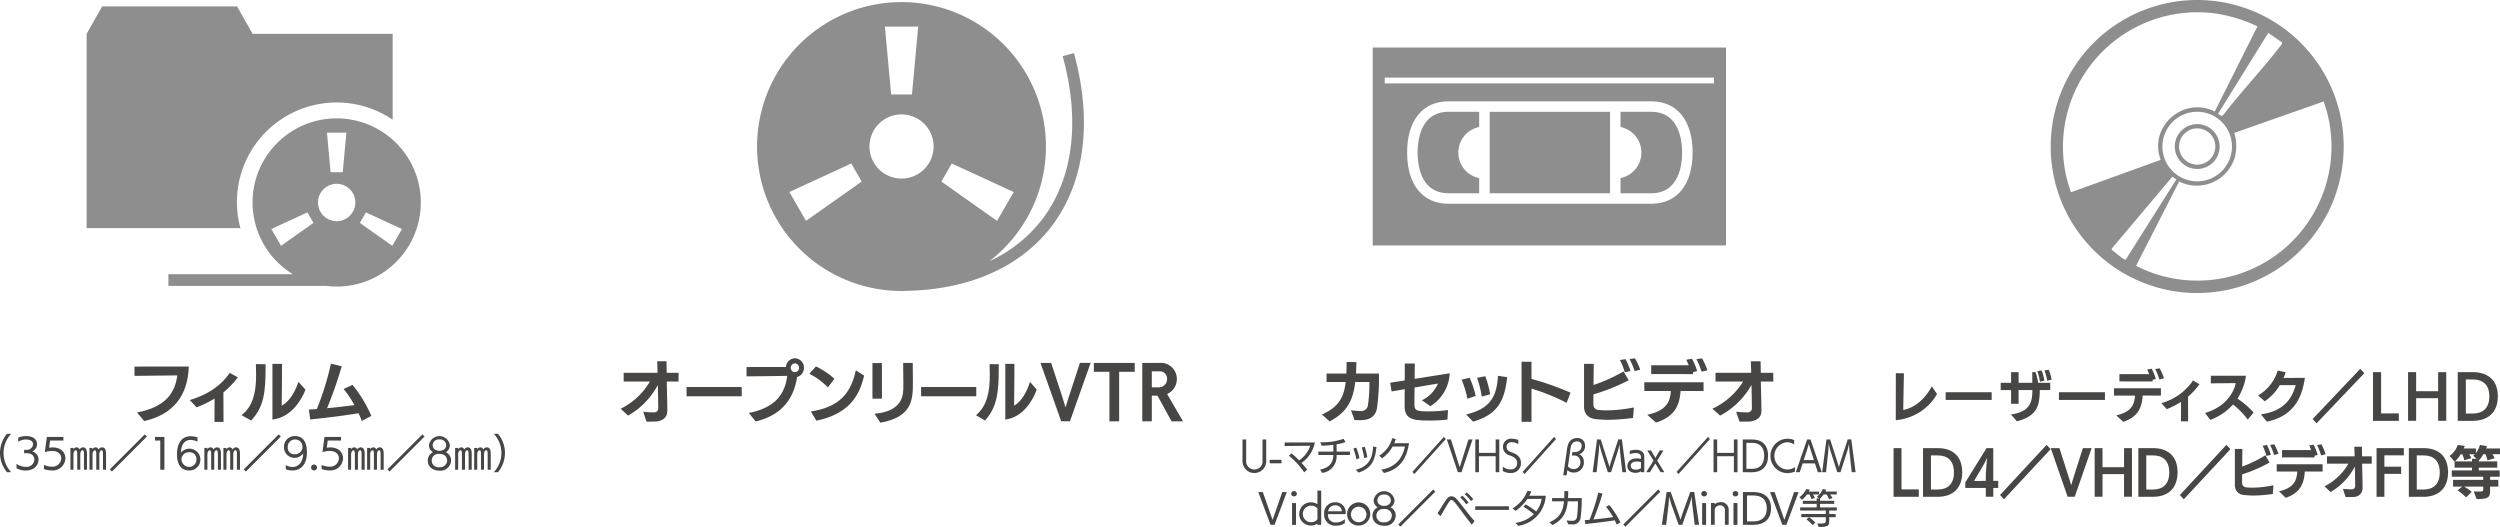 <svg xmlns="http://www.w3.org/2000/svg" width="619.422" height="130.573" viewBox="0 0 619.422 130.573">
  <g id="works-media03-02" transform="translate(-463.621 -1572.176)">
    <path id="パス_4828" data-name="パス 4828" d="M124.491,321.471c7.276-1.39,9.412-5,9.985-9.187-3,.052-10.611.122-10.611.122V310.1s12.227-.017,13.459-.017c-.243,7.085-3.734,11.879-11.062,13.511Z" transform="translate(373.082 1352.902)" fill="#474645"/>
    <path id="パス_4829" data-name="パス 4829" d="M139.45,323.326l.017-5.783a28.477,28.477,0,0,1-4.463,2.17l-1.684-1.806c4.463-1.355,7.744-3.561,9.9-6.739l2.014,1.112a22.352,22.352,0,0,1-3.578,3.733c0,1.371.017,3.786.035,7.312Z" transform="translate(377.318 1353.391)" fill="#474645"/>
    <path id="パス_4830" data-name="パス 4830" d="M142.19,322.346c3.126-2.466,3.594-6.355,3.594-10.073,0-.867-.017-1.753-.052-2.586l2.4.035v.834c0,6.025-.4,9.74-3.576,13.11Zm7.641-12.712h2.379s-.035,7.8-.087,10.349c1.91-.989,3.335-3.437,4.15-5.9l1.755,1.945c-1.129,2.867-3.682,6.843-8.2,7.4Z" transform="translate(381.291 1352.703)" fill="#474645"/>
    <path id="パス_4831" data-name="パス 4831" d="M166.825,323.787c-.224-.626-.52-1.268-.815-1.91-4.325.711-8.979,1.232-11.966,1.545l-.346-2.448c.624-.035,1.283-.087,1.979-.139a68.561,68.561,0,0,0,3.49-11.236l2.674.643a97.67,97.67,0,0,1-3.629,10.385c2.5-.226,5-.539,6.772-.764a24.853,24.853,0,0,0-2.674-3.995l2.205-1.024a33.012,33.012,0,0,1,4.671,7.693Z" transform="translate(386.446 1352.687)" fill="#474645"/>
    <path id="パス_4832" data-name="パス 4832" d="M102.582,331.107a7.391,7.391,0,0,1,0-9.512h1.035a6.937,6.937,0,0,0,0,9.512Z" transform="translate(362.772 1358.061)" fill="#474645"/>
    <path id="パス_4833" data-name="パス 4833" d="M103.674,328.865a4.012,4.012,0,0,0,2.253.741A1.911,1.911,0,0,0,108.1,327.8c0-.812-.6-1.571-1.9-1.571h-.051c-.091,0-.4.01-.588.029v-.872c.233.02.478.02.568.02a1.523,1.523,0,0,0,1.643-1.39c0-.922-.985-1.186-1.745-1.186a3.819,3.819,0,0,0-1.936.557v-1a5.042,5.042,0,0,1,1.987-.4c1.593,0,2.679.73,2.679,2.008a1.9,1.9,0,0,1-1.2,1.794,2.043,2.043,0,0,1,1.562,2.059c0,.985-.7,2.677-3.226,2.677a4.255,4.255,0,0,1-2.221-.589Z" transform="translate(364.038 1358.234)" fill="#474645"/>
    <path id="パス_4834" data-name="パス 4834" d="M108.371,329.051a4.724,4.724,0,0,0,1.9.446,2.181,2.181,0,0,0,2.393-2.059c0-.983-.782-1.836-2.3-1.836a5.8,5.8,0,0,0-1.785.314l.5-3.782h4.106v.892h-3.294l-.245,1.775a5.8,5.8,0,0,1,.9-.071c2.149,0,3.144,1.348,3.144,2.728a3.142,3.142,0,0,1-3.437,2.971,6.032,6.032,0,0,1-1.877-.324Z" transform="translate(366.142 1358.303)" fill="#474645"/>
    <path id="パス_4835" data-name="パス 4835" d="M116.247,329.457v-3.763c0-.659-.051-1.064-.375-1.064-.375,0-.5.608-.527.892v3.936h-.76v-3.763c0-.688-.061-1.054-.355-1.054-.326,0-.529.437-.579.914v3.9h-.75v-5.4h.72v.365a.95.95,0,0,1,.76-.507.794.794,0,0,1,.78.527,1.071,1.071,0,0,1,.833-.527c.893,0,1.015.821,1.015,1.755v3.782Zm4.716,0v-3.763c0-.659-.041-1.064-.376-1.064s-.476.487-.526.892v3.936h-.76v-3.763c0-.688-.061-1.054-.346-1.054-.091,0-.487.03-.578.914v3.9h-.762v-5.4h.721v.365a.978.978,0,0,1,.76-.507.788.788,0,0,1,.78.527,1.067,1.067,0,0,1,.833-.527c.892,0,1.014.821,1.014,1.755v3.782Z" transform="translate(368.171 1359.103)" fill="#474645"/>
    <rect id="長方形_2436" data-name="長方形 2436" width="12.255" height="0.746" transform="matrix(0.707, -0.708, 0.708, 0.707, 490.822, 1688.479)" fill="#474645"/>
    <path id="パス_4836" data-name="パス 4836" d="M128.678,330.257v-7.231H127.37v-.892H129.7v8.123Z" transform="translate(374.653 1358.302)" fill="#474645"/>
    <path id="パス_4837" data-name="パス 4837" d="M136.215,323.346a4.4,4.4,0,0,0-1.713-.416c-1.593,0-2.353,1.349-2.414,3.184a2.726,2.726,0,0,1,4.848,1.664,2.708,2.708,0,0,1-2.819,2.718c-1.937,0-2.981-1.491-2.981-3.936,0-3.782,1.988-4.554,3.388-4.554a5.641,5.641,0,0,1,1.7.3Zm-.272,4.412a1.64,1.64,0,0,0-1.755-1.775,1.818,1.818,0,0,0-1.947,1.642,1.937,1.937,0,0,0,1.877,1.988,1.775,1.775,0,0,0,1.826-1.824Z" transform="translate(376.339 1358.246)" fill="#474645"/>
    <path id="パス_4838" data-name="パス 4838" d="M139.166,329.457v-3.763c0-.659-.051-1.064-.375-1.064-.375,0-.5.608-.527.892v3.936h-.76v-3.763c0-.688-.061-1.054-.355-1.054-.326,0-.529.437-.579.914v3.9h-.75v-5.4h.72v.365a.95.95,0,0,1,.76-.507.8.8,0,0,1,.782.527,1.066,1.066,0,0,1,.831-.527c.893,0,1.015.821,1.015,1.755v3.782Zm4.716,0v-3.763c0-.659-.041-1.064-.376-1.064s-.476.487-.526.892v3.936h-.76v-3.763c0-.688-.061-1.054-.346-1.054-.091,0-.487.03-.578.914v3.9h-.762v-5.4h.721v.365a.978.978,0,0,1,.76-.507.788.788,0,0,1,.78.527,1.067,1.067,0,0,1,.833-.527c.892,0,1.014.821,1.014,1.755v3.782Z" transform="translate(378.438 1359.103)" fill="#474645"/>
    <rect id="長方形_2437" data-name="長方形 2437" width="12.255" height="0.746" transform="matrix(0.707, -0.708, 0.708, 0.707, 524.006, 1688.479)" fill="#474645"/>
    <path id="パス_4839" data-name="パス 4839" d="M149.887,329.188a3.707,3.707,0,0,0,1.685.455c1.591,0,2.615-1.389,2.615-3.336v-.019a2.618,2.618,0,0,1-4.746-1.583,2.631,2.631,0,0,1,2.74-2.718c1.661,0,2.949,1.044,2.949,4.067,0,3-1.561,4.461-3.579,4.461a5.083,5.083,0,0,1-1.664-.3Zm2.324-6.359a1.8,1.8,0,0,0-1.837,1.855v.032a1.609,1.609,0,0,0,1.753,1.774,1.807,1.807,0,0,0,1.9-1.816,1.772,1.772,0,0,0-1.814-1.845" transform="translate(384.539 1358.237)" fill="#474645"/>
    <path id="パス_4840" data-name="パス 4840" d="M154.825,328.325a.736.736,0,1,1,.731-.73.728.728,0,0,1-.731.73" transform="translate(386.615 1360.417)" fill="#474645"/>
    <path id="パス_4841" data-name="パス 4841" d="M155.881,329.051a4.724,4.724,0,0,0,1.9.446,2.181,2.181,0,0,0,2.393-2.059c0-.983-.782-1.836-2.3-1.836a5.8,5.8,0,0,0-1.785.314l.5-3.782h4.106v.892h-3.294l-.245,1.775a5.8,5.8,0,0,1,.9-.071c2.149,0,3.144,1.348,3.144,2.728a3.142,3.142,0,0,1-3.437,2.971,6.033,6.033,0,0,1-1.877-.324Z" transform="translate(387.424 1358.303)" fill="#474645"/>
    <path id="パス_4842" data-name="パス 4842" d="M163.756,329.457v-3.763c0-.659-.051-1.064-.375-1.064-.374,0-.5.608-.527.892v3.936h-.759v-3.763c0-.688-.062-1.054-.355-1.054-.326,0-.528.437-.581.914v3.9h-.749v-5.4h.72v.365a.948.948,0,0,1,.759-.507.794.794,0,0,1,.78.527,1.073,1.073,0,0,1,.833-.527c.893,0,1.015.821,1.015,1.755v3.782Zm4.717,0v-3.763c0-.659-.041-1.064-.376-1.064s-.478.487-.527.892v3.936h-.759v-3.763c0-.688-.062-1.054-.346-1.054-.091,0-.488.03-.578.914v3.9h-.762v-5.4h.721v.365a.978.978,0,0,1,.759-.507.791.791,0,0,1,.782.527,1.064,1.064,0,0,1,.831-.527c.892,0,1.014.821,1.014,1.755v3.782Z" transform="translate(389.453 1359.103)" fill="#474645"/>
    <rect id="長方形_2438" data-name="長方形 2438" width="12.255" height="0.746" transform="matrix(0.707, -0.708, 0.708, 0.707, 559.613, 1688.479)" fill="#474645"/>
    <path id="パス_4843" data-name="パス 4843" d="M179.806,328.058a2.578,2.578,0,0,1-2.88,2.485c-1.765,0-2.88-1.064-2.88-2.485a2.275,2.275,0,0,1,1.3-2.079,1.974,1.974,0,0,1-1-1.775,2.618,2.618,0,0,1,5.172,0,1.985,1.985,0,0,1-1,1.775,2.214,2.214,0,0,1,1.3,2.079m-2.88-1.654a1.662,1.662,0,1,0,0,3.285,1.722,1.722,0,0,0,1.916-1.654,1.7,1.7,0,0,0-1.916-1.632m0-3.589a1.484,1.484,0,0,0-1.672,1.41c0,.821.659,1.4,1.672,1.4s1.672-.576,1.672-1.4a1.49,1.49,0,0,0-1.672-1.41" transform="translate(395.561 1358.24)" fill="#474645"/>
    <path id="パス_4844" data-name="パス 4844" d="M182.076,329.457v-3.763c0-.659-.051-1.064-.375-1.064-.375,0-.5.608-.527.892v3.936h-.76v-3.763c0-.688-.061-1.054-.355-1.054-.326,0-.529.437-.579.914v3.9h-.75v-5.4h.72v.365a.95.95,0,0,1,.76-.507.8.8,0,0,1,.782.527,1.066,1.066,0,0,1,.831-.527c.893,0,1.015.821,1.015,1.755v3.782Zm4.716,0v-3.763c0-.659-.041-1.064-.376-1.064s-.476.487-.526.892v3.936h-.76v-3.763c0-.688-.061-1.054-.346-1.054-.091,0-.487.03-.578.914v3.9h-.762v-5.4h.721v.365a.978.978,0,0,1,.76-.507.788.788,0,0,1,.78.527,1.067,1.067,0,0,1,.833-.527c.892,0,1.014.821,1.014,1.755v3.782Z" transform="translate(397.659 1359.103)" fill="#474645"/>
    <path id="パス_4845" data-name="パス 4845" d="M185.344,331.107a6.937,6.937,0,0,0,0-9.512h1.035a7.392,7.392,0,0,1,0,9.512Z" transform="translate(400.622 1358.061)" fill="#474645"/>
    <path id="パス_4846" data-name="パス 4846" d="M218.477,314.21c.033,2.431.133,4.827.133,7.259,0,1.649-1.124,2.414-2.56,2.622-.4.052-2.162.035-2.573.07-.035,0-.825-2.466-.825-2.466,1.038.122,2.278.155,2.706.155a.991.991,0,0,0,1.006-1.006c0-.711-.032-3.2-.1-5.7h-.051a18.817,18.817,0,0,1-7.327,7.5l-1.833-1.7a17.227,17.227,0,0,0,7.246-6.737h-6.5v-2.172h8.4l-.084-2.848h2.3l.049,2.848H221.4v2.172Z" transform="translate(410.348 1352.504)" fill="#474645"/>
    <rect id="長方形_2439" data-name="長方形 2439" width="13.666" height="2.292" transform="translate(633.731 1668.068)" fill="#474645"/>
    <path id="パス_4847" data-name="パス 4847" d="M229.169,322.22c6.915-1.389,8.963-5,9.506-9.186-2.854.052-10.082.122-10.082.122v-2.311s6.039-.017,9.771-.017a2.276,2.276,0,0,1,2.211-2.153,2.308,2.308,0,0,1,2.244,2.363,2.339,2.339,0,0,1-1.7,2.273c-.859,5.731-4.143,9.57-10.266,11.012Zm11.406-12.277a1.072,1.072,0,0,0-1.024,1.095,1.056,1.056,0,0,0,1.024,1.076,1.069,1.069,0,0,0,1.04-1.076,1.085,1.085,0,0,0-1.04-1.095" transform="translate(419.996 1352.273)" fill="#474645"/>
    <path id="パス_4848" data-name="パス 4848" d="M243.949,315.258a18.645,18.645,0,0,0-4.606-3.387l1.635-1.806a19.109,19.109,0,0,1,4.571,3.074Zm-4.243,5.974c7.03-1.112,9.869-4.393,11.157-10.212l2.047,1.338c-.957,3.907-2.857,9.29-11.818,11.149Z" transform="translate(424.812 1352.897)" fill="#474645"/>
    <path id="パス_4849" data-name="パス 4849" d="M250.139,309.5h2.343v8.822h-2.343Zm.513,12.557c5.925-.5,7.1-3.526,7.13-6.113,0-.433.016-.919.016-1.406,0-2.016-.051-4.429-.051-5.071h2.378s.033,3.125.033,5.123c0,3.941-.2,8.3-8.054,9.69Z" transform="translate(429.648 1352.628)" fill="#474645"/>
    <rect id="長方形_2440" data-name="長方形 2440" width="13.666" height="2.292" transform="translate(691.84 1668.068)" fill="#474645"/>
    <path id="パス_4850" data-name="パス 4850" d="M267.856,322.346c2.971-2.466,3.417-6.355,3.417-10.073,0-.867-.017-1.753-.049-2.586l2.276.035v.834c0,6.025-.379,9.74-3.4,13.11Zm7.262-12.712h2.262s-.033,7.8-.083,10.349c1.816-.989,3.168-3.437,3.944-5.9l1.667,1.945c-1.072,2.867-3.5,6.843-7.79,7.4Z" transform="translate(437.584 1352.703)" fill="#474645"/>
    <path id="パス_4851" data-name="パス 4851" d="M284.025,323.932l-5.133-14.465h2.641l2.757,8.4.808,2.641.825-2.657,2.74-8.388h2.657l-5.133,14.465Z" transform="translate(442.528 1352.628)" fill="#474645"/>
    <path id="パス_4852" data-name="パス 4852" d="M291.884,323.949V311.671h-3.862v-2.205h10.134v2.205h-3.863v12.277Z" transform="translate(446.618 1352.628)" fill="#474645"/>
    <path id="パス_4853" data-name="パス 4853" d="M303.572,323.948l-3.5-6.372h-1.4v6.372h-2.36V309.466h4.225a3.979,3.979,0,0,1,4.34,3.96,4.06,4.06,0,0,1-2.409,3.75l3.946,6.772Zm-3.2-8.439a2.017,2.017,0,0,0,2.081-2.068,1.817,1.817,0,0,0-1.949-1.891H298.67v3.959Z" transform="translate(450.331 1352.628)" fill="#474645"/>
    <path id="パス_4854" data-name="パス 4854" d="M334.245,321.259a18.1,18.1,0,0,0,2.292.191,1.667,1.667,0,0,0,1.893-1.32,36.525,36.525,0,0,0,.381-5.87H335.3c-.537,4.725-2.134,7.537-6.336,9.778l-1.91-1.72c3.907-1.753,5.4-3.959,5.887-8.058H328.2v-2.1h4.9c.052-.938.052-1.892.052-2.848l2.431.017c0,1.008-.038,1.962-.087,2.831h5.679a54.118,54.118,0,0,1-.521,8.822c-.608,2.414-2.553,2.744-4.219,2.744-.487,0-.957-.019-1.3-.035Z" transform="translate(464.104 1352.558)" fill="#474645"/>
    <path id="パス_4855" data-name="パス 4855" d="M352.921,323.466a40.176,40.176,0,0,1-4.342.226c-3.993,0-6.268-.207-6.268-3.508,0-1.423,0-2.831.017-4.254l-3.248.556-.347-2.155,3.611-.572v-4.186h2.485l-.035,3.8c3.941-.624,8.421-1.338,8.683-1.39a10.1,10.1,0,0,1-4.794,8.164l-2.084-1.477a8.16,8.16,0,0,0,3.978-4.151l-5.8.992c-.019,1.406-.035,2.829-.035,4.237,0,1.476.573,1.684,3.629,1.684a39.291,39.291,0,0,0,4.69-.33Z" transform="translate(469.334 1352.676)" fill="#474645"/>
    <path id="パス_4856" data-name="パス 4856" d="M352.385,317.352a25.342,25.342,0,0,0-1.425-4.723l1.981-.471a22.908,22.908,0,0,1,1.494,4.5Zm-.313,3.908c5.385-1.338,7.571-3.752,7.884-9.587l2.292.33c-.66,5.712-2.188,9.2-8.458,11.028Zm3.856-4.429a21.449,21.449,0,0,0-1.164-4.654l2.049-.4a24.585,24.585,0,0,1,1.216,4.48Z" transform="translate(474.811 1353.616)" fill="#474645"/>
    <path id="パス_4857" data-name="パス 4857" d="M372.374,319.456a49.024,49.024,0,0,0-8.7-3.526v8.232l-2.466-.017V309.262h2.466v4.254a69.6,69.6,0,0,1,9.672,3.422Z" transform="translate(479.402 1352.536)" fill="#474645"/>
    <path id="パス_4858" data-name="パス 4858" d="M384.039,323.449a51.3,51.3,0,0,1-6.078.468c-.973,0-1.945-.069-3-.155-1.684-.158-3.055-1.009-3.055-3.128V310.041l2.4.019-.052,5.224a39.18,39.18,0,0,0,7.415-3.349l1.319,2.17a49.156,49.156,0,0,1-8.753,3.507c-.016,1.095-.016,2-.016,2.45a1.356,1.356,0,0,0,1.39,1.423c.659.052,1.3.087,1.961.087a35.4,35.4,0,0,0,6.687-.73Zm-2.033-11.306a17.436,17.436,0,0,0-1.215-3.041l1.373-.224a15.477,15.477,0,0,1,1.25,2.935Zm2.433-.3a18.673,18.673,0,0,0-1.268-2.987l1.338-.174a13.665,13.665,0,0,1,1.319,2.829Z" transform="translate(484.192 1352.279)" fill="#474645"/>
    <path id="パス_4859" data-name="パス 4859" d="M391.2,316.78c-.243,3.559-1.441,6.355-6.1,7.813l-2.153-1.927c4.707-1.006,5.679-3.178,5.835-5.886H382.22v-2.172h14.674v2.172Zm3.109-4.69v.5l-10.385-.017V310.4h9.309c-.208-.5-.434-.989-.625-1.371l1.423-.243a16.809,16.809,0,0,1,1.286,3.057Zm2.1-.1a20.058,20.058,0,0,0-1.284-3.107l1.389-.191a15.558,15.558,0,0,1,1.338,2.951Z" transform="translate(488.814 1352.279)" fill="#474645"/>
    <path id="パス_4860" data-name="パス 4860" d="M405.878,314.21c.033,2.431.139,4.827.139,7.259,0,1.649-1.182,2.414-2.693,2.622-.416.052-2.275.035-2.709.07-.033,0-.867-2.466-.867-2.466,1.093.122,2.4.155,2.848.155a1.018,1.018,0,0,0,1.06-1.006c0-.711-.036-3.2-.1-5.7H403.5a19.279,19.279,0,0,1-7.71,7.5l-1.927-1.7a17.788,17.788,0,0,0,7.625-6.737h-6.843v-2.172h8.84l-.088-2.848h2.415l.051,2.848h3.091v2.172Z" transform="translate(494.029 1352.504)" fill="#474645"/>
    <path id="パス_4861" data-name="パス 4861" d="M318.416,322.562h.922v5.214a2.943,2.943,0,1,1-5.877,0v-5.214h.912v5.162a2.042,2.042,0,0,0,2.026,2.282,2.009,2.009,0,0,0,2.017-2.282Z" transform="translate(458.013 1358.494)" fill="#474645"/>
    <rect id="長方形_2441" data-name="長方形 2441" width="2.928" height="0.863" transform="translate(778.206 1686.107)" fill="#474645"/>
    <path id="パス_4862" data-name="パス 4862" d="M325.512,330.486a18.913,18.913,0,0,0-3.786-4.117l.618-.578a14.16,14.16,0,0,1,1.9,1.723,7.062,7.062,0,0,0,2.773-3.62l-6.342.061v-.872l7.492-.01a8.089,8.089,0,0,1-3.311,5.081,17.636,17.636,0,0,1,1.377,1.652Z" transform="translate(461.245 1358.724)" fill="#474645"/>
    <path id="パス_4863" data-name="パス 4863" d="M330.955,326.464a4.108,4.108,0,0,1-3.54,4.441l-.557-.821c2.611-.547,3.268-1.966,3.294-3.62h-3.713v-.843h3.721c0-.6-.009-1.206-.026-1.682a25.937,25.937,0,0,1-2.876.223l-.327-.853a16.228,16.228,0,0,0,5.757-.851l.484.8a12.253,12.253,0,0,1-2.227.569c.019.608.019,1.218.019,1.794h3.294v.843Z" transform="translate(463.827 1358.447)" fill="#474645"/>
    <path id="パス_4864" data-name="パス 4864" d="M333.193,326.951a17.376,17.376,0,0,0-.759-2.687l.714-.213a15.862,15.862,0,0,1,.792,2.6Zm4.962-3.042c-.346,3.265-1.184,5.294-4.47,6.329-.072-.072-.63-.7-.63-.7,2.774-.76,4.088-2.3,4.27-5.77Zm-3.047,2.748a15.738,15.738,0,0,0-.6-2.657l.749-.162a16.536,16.536,0,0,1,.63,2.586Z" transform="translate(466.512 1359.034)" fill="#474645"/>
    <path id="パス_4865" data-name="パス 4865" d="M337.368,330.123c3.769-.578,5.266-3.052,5.869-5.709H340.17a8.651,8.651,0,0,1-2.6,2.921l-.712-.649a7.512,7.512,0,0,0,3.222-4.341l.876.213a6.846,6.846,0,0,1-.392,1.044c.484,0,3.459-.02,3.676-.02-.418,2.577-1.4,6.3-6.213,7.393Z" transform="translate(468.494 1358.397)" fill="#474645"/>
    <path id="パス_4866" data-name="パス 4866" d="M342.533,330.8l7.793-8.67.475.527-7.793,8.67Z" transform="translate(471.037 1358.3)" fill="#474645"/>
    <path id="パス_4867" data-name="パス 4867" d="M351.162,330.685l-2.738-8.123h1.014l1.523,4.836.649,2.05.657-2.05,1.515-4.836h1.012l-2.738,8.123Z" transform="translate(473.675 1358.494)" fill="#474645"/>
    <path id="パス_4868" data-name="パス 4868" d="M358.34,330.685v-3.964H354.2v3.964h-.9v-8.123h.9v3.326h4.143v-3.326h.9v8.123Z" transform="translate(475.857 1358.494)" fill="#474645"/>
    <path id="パス_4869" data-name="パス 4869" d="M358,329.343a2.939,2.939,0,0,0,2.008.7h.017a1.5,1.5,0,0,0,1.542-1.6c0-.841-.539-1.41-1.843-1.866a2.17,2.17,0,0,1-1.68-2.121,1.99,1.99,0,0,1,2.217-2.017,4.687,4.687,0,0,1,1.588.316V323.8a2.923,2.923,0,0,0-1.615-.5,1.15,1.15,0,0,0-1.3,1.145c0,.608.31.995,1.077,1.3,1.021.355,2.489.914,2.489,2.7a2.411,2.411,0,0,1-2.5,2.485,3.787,3.787,0,0,1-2-.487Z" transform="translate(477.965 1358.438)" fill="#474645"/>
    <path id="パス_4870" data-name="パス 4870" d="M361.4,330.8l7.793-8.67.475.527-7.793,8.67Z" transform="translate(479.486 1358.3)" fill="#474645"/>
    <path id="パス_4871" data-name="パス 4871" d="M368.345,331.556l.976-6.734c.155-.993.62-2.5,2.5-2.5a1.794,1.794,0,0,1,1.916,1.887,1.994,1.994,0,0,1-1.451,2.1,1.993,1.993,0,0,1,1.158,1.865,2.458,2.458,0,0,1-2.508,2.7,2.225,2.225,0,0,1-1.58-.608l-.172,1.3Zm2.144-4.9.127-.853h.4c1.332,0,1.8-.557,1.89-1.46,0-.051.009-.091.009-.132a1.043,1.043,0,0,0-1.124-1.054c-.436,0-1.394.1-1.633,1.693l-.647,4.492a1.7,1.7,0,0,0,1.378.67,1.631,1.631,0,0,0,1.687-1.866,1.482,1.482,0,0,0-1.577-1.49Z" transform="translate(482.599 1358.385)" fill="#474645"/>
    <path id="パス_4872" data-name="パス 4872" d="M380.72,330.685l-.528-4.828c-.083-.78-.138-1.662-.138-2.181a20.5,20.5,0,0,1-.557,2.13l-1.559,4.878h-.8l-1.561-4.878c-.219-.689-.565-2.159-.565-2.159s-.064,1.409-.146,2.25l-.51,4.787h-.967l1.067-8.123h.912l1.642,5.1c.2.608.437,1.42.53,1.785.09-.375.327-1.177.529-1.807l1.652-5.079h.893l1.067,8.123Z" transform="translate(484.857 1358.494)" fill="#474645"/>
    <path id="パス_4873" data-name="パス 4873" d="M382.686,329.891v-.223a2.484,2.484,0,0,1-1.368.365c-1.3,0-2-.73-2-1.693,0-1.035.8-1.826,2.227-1.877a4.877,4.877,0,0,1,1.14.111v-.456c0-.691-.566-.973-1.3-.973a4.6,4.6,0,0,0-1.461.274v-.833a4.485,4.485,0,0,1,1.461-.252c1.121,0,2.124.476,2.124,1.652v3.9Zm0-2.5a3.349,3.349,0,0,0-1.131-.152c-.886.019-1.406.416-1.406,1.044,0,.6.449.983,1.268.983a2.173,2.173,0,0,0,1.268-.4Z" transform="translate(487.515 1359.288)" fill="#474645"/>
    <path id="パス_4874" data-name="パス 4874" d="M386.122,329.841l-1.323-2.181-1.342,2.181h-.912l1.8-2.86-1.523-2.535h.912l1.076,1.846,1.086-1.846h.922l-1.552,2.535,1.771,2.86Z" transform="translate(488.959 1359.338)" fill="#474645"/>
    <path id="パス_4875" data-name="パス 4875" d="M387.735,330.8l7.793-8.67.475.527-7.793,8.67Z" transform="translate(491.285 1358.3)" fill="#474645"/>
    <path id="パス_4876" data-name="パス 4876" d="M399.107,330.685v-3.964h-4.143v3.964h-.9v-8.123h.9v3.326h4.143v-3.326h.9v8.123Z" transform="translate(494.119 1358.494)" fill="#474645"/>
    <path id="パス_4877" data-name="パス 4877" d="M399.062,330.685v-8.123h2.272c2.456,0,4,1.307,4,4.027,0,2.606-1.406,4.1-4.034,4.1Zm2.3-.841c1.771,0,3.012-.964,3.012-3.216,0-2.363-1.313-3.223-3.012-3.223h-1.4v6.439Z" transform="translate(496.359 1358.494)" fill="#474645"/>
    <path id="パス_4878" data-name="パス 4878" d="M409.867,330.576a4.84,4.84,0,0,1-1.988.387,4.264,4.264,0,0,1,0-8.52,4.7,4.7,0,0,1,1.8.316v1.085a3.284,3.284,0,0,0-1.807-.529,3.39,3.39,0,0,0,0,6.755,3.4,3.4,0,0,0,2-.61Z" transform="translate(498.481 1358.441)" fill="#474645"/>
    <path id="パス_4879" data-name="パス 4879" d="M413.6,330.685l-.721-2.189h-3.039l-.73,2.189h-.967l2.8-8.123h.83l2.8,8.123Zm-1.633-5.039c-.265-.792-.611-1.988-.611-1.988s-.337,1.237-.594,2l-.675,2.017h2.537Z" transform="translate(500.428 1358.494)" fill="#474645"/>
    <path id="パス_4880" data-name="パス 4880" d="M419.981,330.685l-.529-4.828c-.083-.78-.138-1.662-.138-2.181a20.511,20.511,0,0,1-.557,2.13l-1.559,4.878h-.8l-1.561-4.878c-.219-.689-.565-2.159-.565-2.159s-.064,1.409-.146,2.25l-.51,4.787h-.967l1.067-8.123h.912l1.642,5.1c.2.608.437,1.42.53,1.785.09-.375.327-1.177.529-1.807l1.652-5.079h.893l1.067,8.123Z" transform="translate(502.444 1358.494)" fill="#474645"/>
    <path id="パス_4881" data-name="パス 4881" d="M319.2,339.685l-3.042-8.123h1.127l1.694,4.836.72,2.05.73-2.05,1.684-4.836h1.125l-3.042,8.123Z" transform="translate(459.222 1362.526)" fill="#474645"/>
    <path id="パス_4882" data-name="パス 4882" d="M322.5,332.716a.675.675,0,0,1-.71-.649.711.711,0,0,1,1.42,0,.676.676,0,0,1-.711.649m-.488,1.654h.974v5.4h-.974Z" transform="translate(461.743 1362.448)" fill="#474645"/>
    <path id="パス_4883" data-name="パス 4883" d="M327.663,339.8V339.5a2.855,2.855,0,0,1-1.583.466,2.876,2.876,0,1,1,0-5.751,2.856,2.856,0,0,1,1.583.468v-3.368h.932V339.8Zm0-4.047a1.958,1.958,0,0,0-1.583-.71,2.059,2.059,0,1,0,1.583,3.4Z" transform="translate(462.376 1362.416)" fill="#474645"/>
    <path id="パス_4884" data-name="パス 4884" d="M332.558,338.492a3.811,3.811,0,0,1-2.191.608,2.685,2.685,0,0,1-2.932-2.85,2.649,2.649,0,0,1,2.728-2.931,2.475,2.475,0,0,1,2.606,2.616v.314h-4.4v.122a1.847,1.847,0,0,0,2.008,1.947,3.21,3.21,0,0,0,2.181-.831Zm-.751-2.961a1.485,1.485,0,0,0-1.643-1.461,1.708,1.708,0,0,0-1.753,1.461Z" transform="translate(464.273 1363.313)" fill="#474645"/>
    <path id="パス_4885" data-name="パス 4885" d="M331.362,336.2a2.865,2.865,0,1,1,2.871,2.87,2.787,2.787,0,0,1-2.871-2.87m4.787,0a1.925,1.925,0,1,0-1.916,2.049,1.919,1.919,0,0,0,1.916-2.049" transform="translate(466.032 1363.32)" fill="#474645"/>
    <path id="パス_4886" data-name="パス 4886" d="M341.456,337.487a2.578,2.578,0,0,1-2.88,2.485c-1.765,0-2.88-1.064-2.88-2.485a2.275,2.275,0,0,1,1.3-2.079,1.974,1.974,0,0,1-1-1.775,2.618,2.618,0,0,1,5.172,0,1.985,1.985,0,0,1-1,1.775,2.214,2.214,0,0,1,1.3,2.079m-2.88-1.654a1.662,1.662,0,1,0,0,3.285,1.722,1.722,0,0,0,1.916-1.654,1.7,1.7,0,0,0-1.916-1.632m0-3.589a1.485,1.485,0,0,0-1.672,1.41c0,.821.659,1.4,1.672,1.4s1.672-.576,1.672-1.4a1.49,1.49,0,0,0-1.672-1.41" transform="translate(467.974 1362.464)" fill="#474645"/>
    <rect id="長方形_2442" data-name="長方形 2442" width="12.255" height="0.746" transform="translate(810.064 1702.131) rotate(-45.034)" fill="#474645"/>
    <path id="パス_4887" data-name="パス 4887" d="M355.339,339.6c-1.481-1.774-3.369-4.544-4.371-5.669-.243-.272-.447-.436-.66-.436-.193,0-.363.122-.547.375-.576.792-1.512,2.557-2.192,3.621l-.749-.721c.649-.9,1.623-2.635,2.321-3.549a1.433,1.433,0,0,1,1.128-.649,1.825,1.825,0,0,1,1.3.689c.985,1.045,2.963,3.875,4.454,5.456Zm-1.38-5.029a12.527,12.527,0,0,0-1.51-1.765l.544-.385a13.215,13.215,0,0,1,1.545,1.7Zm1.177-.812a11.95,11.95,0,0,0-1.552-1.723l.537-.385a11.139,11.139,0,0,1,1.573,1.642Z" transform="translate(472.957 1362.567)" fill="#474645"/>
    <rect id="長方形_2443" data-name="長方形 2443" width="8.356" height="0.892" transform="translate(829.131 1697.617)" fill="#474645"/>
    <path id="パス_4888" data-name="パス 4888" d="M360.4,339.3a8.12,8.12,0,0,0,4.554-2.16,18.254,18.254,0,0,0-2.6-1.826l.578-.588a20.746,20.746,0,0,1,2.606,1.745,7.172,7.172,0,0,0,1.358-3.113l-3.539.009a11.509,11.509,0,0,1-2.922,2.961l-.77-.617a8.628,8.628,0,0,0,3.713-4.371l.953.172a11.33,11.33,0,0,1-.507,1.074c.527,0,3.843-.01,4.086-.01a8,8,0,0,1-6.824,7.454Z" transform="translate(478.71 1362.426)" fill="#474645"/>
    <path id="パス_4889" data-name="パス 4889" d="M370.239,338.661a10.978,10.978,0,0,0,1.277.1c.5,0,1.106-.071,1.268-.86a26.26,26.26,0,0,0,.262-3.956h-2.525c-.294,2.879-1.206,4.532-3.792,5.871l-.75-.679c2.475-1.086,3.336-2.566,3.611-5.192h-2.963l.012-.821h3c.041-.549.041-1.116.041-1.726l.963.012c0,.618-.019,1.187-.049,1.714h3.4a34.774,34.774,0,0,1-.314,5.059,1.907,1.907,0,0,1-2.191,1.461c-.334,0-.67-.02-.872-.042Z" transform="translate(481.539 1362.453)" fill="#474645"/>
    <path id="パス_4890" data-name="パス 4890" d="M379.947,339.573c-.143-.334-.306-.691-.5-1.056-2.485.426-5.537.74-7.27.934l-.154-.964c.366-.02.762-.049,1.187-.081a47.048,47.048,0,0,0,2.16-6.753l1.044.263a60.236,60.236,0,0,1-2.24,6.41c1.816-.182,3.8-.437,4.877-.589a16.287,16.287,0,0,0-1.764-2.556l.831-.436a21.775,21.775,0,0,1,2.748,4.3Z" transform="translate(484.248 1362.567)" fill="#474645"/>
    <rect id="長方形_2444" data-name="長方形 2444" width="12.255" height="0.746" transform="translate(865.812 1702.131) rotate(-45.034)" fill="#474645"/>
    <path id="パス_4891" data-name="パス 4891" d="M393.367,339.685l-.588-4.828a21.723,21.723,0,0,1-.152-2.181,19.139,19.139,0,0,1-.618,2.13l-1.735,4.878h-.892l-1.735-4.878c-.243-.689-.628-2.159-.628-2.159s-.071,1.409-.162,2.25l-.569,4.787h-1.074l1.186-8.123h1.015l1.824,5.1c.224.608.488,1.42.589,1.785.1-.375.366-1.177.588-1.807l1.835-5.079h.995l1.186,8.123Z" transform="translate(490.156 1362.526)" fill="#474645"/>
    <path id="パス_4892" data-name="パス 4892" d="M392.672,332.716a.675.675,0,0,1-.709-.649.71.71,0,0,1,1.419,0,.675.675,0,0,1-.709.649m-.488,1.654h.974v5.4h-.974Z" transform="translate(493.179 1362.448)" fill="#474645"/>
    <path id="パス_4893" data-name="パス 4893" d="M397.079,338.9v-3.6a1.131,1.131,0,0,0-1.237-1.206,1.269,1.269,0,0,0-1.287.931V338.9h-.934v-5.4h.934v.3a2.212,2.212,0,0,1,1.378-.5,1.841,1.841,0,0,1,2.079,1.846V338.9Z" transform="translate(493.922 1363.31)" fill="#474645"/>
    <path id="パス_4894" data-name="パス 4894" d="M398.034,332.716a.675.675,0,0,1-.709-.649.711.711,0,0,1,1.42,0,.676.676,0,0,1-.711.649m-.487,1.654h.974v5.4h-.974Z" transform="translate(495.581 1362.448)" fill="#474645"/>
    <path id="パス_4895" data-name="パス 4895" d="M399.094,339.685v-8.123h2.525c2.728,0,4.442,1.307,4.442,4.027,0,2.606-1.562,4.1-4.483,4.1Zm2.556-.841c1.966,0,3.348-.964,3.348-3.216,0-2.363-1.461-3.223-3.348-3.223H400.1v6.439Z" transform="translate(496.373 1362.526)" fill="#474645"/>
    <path id="パス_4896" data-name="パス 4896" d="M406.778,339.685l-3.042-8.123h1.127l1.694,4.836.72,2.05.73-2.05,1.684-4.836h1.125l-3.042,8.123Z" transform="translate(498.453 1362.526)" fill="#474645"/>
    <path id="パス_4897" data-name="パス 4897" d="M412.118,332.4a8.94,8.94,0,0,1,.478.851l-.833.285a6.473,6.473,0,0,0-.517-1.137h-.618a6.172,6.172,0,0,1-1.237,1.319l-.63-.66a4.917,4.917,0,0,0,1.694-2.007l.873.151-.243.476h2.544v.721Zm4.027,5.628v.851c0,1.248-.233,1.573-2.606,1.573l-.375-.863h.812c1.225-.019,1.307-.132,1.318-.78v-.78H409.22v-.791h6.074v-.862h-6.359V335.6h4.1v-.882H409.6v-.751h3.429v-.6h.568l-.507-.436a4.4,4.4,0,0,0,1.449-1.885l.883.162-.233.465h2.819v.721h-1.643a8.341,8.341,0,0,1,.6.883l-.841.294a10.361,10.361,0,0,0-.628-1.177h-.74a5.441,5.441,0,0,1-.883,1.015v.556h3.508v.751h-3.508v.882h4.148v.772h-1.877v.862h1.591v.791Zm-4.117,1.937a11.956,11.956,0,0,0-1.532-1.41l.669-.517a14.8,14.8,0,0,1,1.552,1.319Z" transform="translate(500.704 1362.297)" fill="#474645"/>
    <path id="パス_4898" data-name="パス 4898" d="M435.472,316.391a12.993,12.993,0,0,1-10.227,6.469l.013-11.636,2.01.029c-.013.507-.138,6.656-.165,9.089,2.795-.55,5.314-2.6,7.075-5.861Z" transform="translate(508.088 1353.416)" fill="#474645"/>
    <rect id="長方形_2445" data-name="長方形 2445" width="11.397" height="1.91" transform="translate(945.697 1669.358)" fill="#474645"/>
    <path id="パス_4899" data-name="パス 4899" d="M452.876,315.668v.259c0,4.27-1.28,6.31-5.644,7.482l-1.5-1.693c4.584-.679,5.313-2.837,5.313-5.977v-.071h-3.413v3.4h-1.858v-3.4H443.2v-1.8h2.574v-2.648h1.858v2.648h3.4c0-.809-.013-1.694-.013-2.648h.825a17.675,17.675,0,0,1,.633,2.648h3v1.8Zm.055-2.071a14.86,14.86,0,0,0-.646-2.619l1.073-.174a14.361,14.361,0,0,1,.675,2.532Zm1.8-.246a16.874,16.874,0,0,0-.675-2.574l1.047-.132a11.493,11.493,0,0,1,.715,2.433Z" transform="translate(516.131 1353.156)" fill="#474645"/>
    <rect id="長方形_2446" data-name="長方形 2446" width="11.397" height="1.91" transform="translate(973.76 1669.358)" fill="#474645"/>
    <path id="パス_4900" data-name="パス 4900" d="M469.7,317.139c-.191,2.967-1.142,5.3-4.83,6.511l-1.707-1.607c3.73-.838,4.5-2.648,4.625-4.9h-5.2v-1.809h11.631v1.809Zm2.466-3.907v.418l-8.232-.014v-1.808h7.377c-.165-.42-.345-.825-.5-1.144l1.128-.2a14.5,14.5,0,0,1,1.018,2.547Zm1.665-.088a17.1,17.1,0,0,0-1.019-2.59l1.1-.158a13.323,13.323,0,0,1,1.059,2.459Z" transform="translate(524.813 1353.044)" fill="#474645"/>
    <path id="パス_4901" data-name="パス 4901" d="M475.552,322.594l.014-4.819a22.047,22.047,0,0,1-3.539,1.809l-1.334-1.5a13.879,13.879,0,0,0,7.845-5.615l1.6.927A18.285,18.285,0,0,1,477.3,316.5c0,1.142.013,3.155.028,6.092Z" transform="translate(528.447 1353.971)" fill="#474645"/>
    <path id="パス_4902" data-name="パス 4902" d="M488.754,322.532a19.526,19.526,0,0,0-3.66-3.747,13.781,13.781,0,0,1-5.628,3.805l-1.3-1.707c4.916-1.448,7.02-4.746,7.625-7.395l-6.193.058v-1.882h8.714a14.4,14.4,0,0,1-2.108,5.673,20.7,20.7,0,0,1,3.98,3.416Z" transform="translate(531.796 1353.612)" fill="#474645"/>
    <path id="パス_4903" data-name="パス 4903" d="M487.943,321.633c5.879-.824,7.722-4.08,8.631-7.25h-3.951a12.215,12.215,0,0,1-3.73,4.009l-1.651-1.448a10.636,10.636,0,0,0,4.858-6.18l1.982.434a10.485,10.485,0,0,1-.55,1.418c1.583-.013,4.6-.028,5.313-.028-.592,3.805-2,9.306-9.415,10.854Z" transform="translate(535.86 1353.21)" fill="#474645"/>
    <path id="パス_4904" data-name="パス 4904" d="M497.562,323.973l-.992-1.056,11.8-12.431,1.018,1.07Z" transform="translate(540.039 1353.085)" fill="#474645"/>
    <path id="パス_4905" data-name="パス 4905" d="M506.906,323.114V311.045h2.01v10.231h4.39v1.837Z" transform="translate(544.669 1353.335)" fill="#474645"/>
    <path id="パス_4906" data-name="パス 4906" d="M520.358,323.1v-5.6h-5.452v5.6h-2V311.046h2v4.73h5.452v-4.73h2.01V323.1Z" transform="translate(547.358 1353.335)" fill="#474645"/>
    <path id="パス_4907" data-name="パス 4907" d="M521.405,323.114V311.045h3.689c3.756,0,6.248,1.953,6.248,5.977,0,3.863-2.257,6.092-6.3,6.092Zm3.73-1.809c2.463,0,4.1-1.316,4.1-4.225,0-3.054-1.735-4.227-4.1-4.227h-1.72v8.452Z" transform="translate(551.164 1353.335)" fill="#474645"/>
    <path id="パス_4908" data-name="パス 4908" d="M424.869,336.114V324.045h1.963v10.231h4.293v1.837Z" transform="translate(507.919 1359.159)" fill="#474645"/>
    <path id="パス_4909" data-name="パス 4909" d="M429.909,336.114V324.045h3.607c3.674,0,6.109,1.953,6.109,5.977,0,3.863-2.207,6.092-6.162,6.092Zm3.647-1.809c2.408,0,4.011-1.316,4.011-4.225,0-3.054-1.7-4.227-4.011-4.227h-1.681v8.452Z" transform="translate(510.177 1359.159)" fill="#474645"/>
    <path id="パス_4910" data-name="パス 4910" d="M442.218,336.1v-2.185h-5.074v-1.376l5.262-8.494h1.668v8.119H445.3v1.751h-1.225V336.1Zm.013-5.715c0-.146.3-3.894.3-3.894l-.014-.014a18.807,18.807,0,0,1-.915,1.837l-2.288,3.865,2.907-.014Z" transform="translate(513.418 1359.159)" fill="#474645"/>
    <path id="パス_4911" data-name="パス 4911" d="M444.057,336.973l-.969-1.056,11.532-12.431.995,1.07Z" transform="translate(516.081 1358.908)" fill="#474645"/>
    <path id="パス_4912" data-name="パス 4912" d="M455.949,336.1l-4.186-12.054h2.155l2.246,7,.66,2.2.672-2.214,2.234-6.989H461.9L457.712,336.1Z" transform="translate(519.967 1359.159)" fill="#474645"/>
    <path id="パス_4913" data-name="パス 4913" d="M466.557,336.1v-5.6h-5.328v5.6h-1.95V324.046h1.95v4.73h5.328v-4.73h1.965V336.1Z" transform="translate(523.333 1359.159)" fill="#474645"/>
    <path id="パス_4914" data-name="パス 4914" d="M466.754,336.114V324.045h3.607c3.674,0,6.109,1.953,6.109,5.977,0,3.863-2.207,6.092-6.162,6.092Zm3.647-1.809c2.408,0,4.011-1.316,4.011-4.225,0-3.054-1.7-4.227-4.011-4.227H468.72v8.452Z" transform="translate(526.682 1359.159)" fill="#474645"/>
    <path id="パス_4915" data-name="パス 4915" d="M474.829,336.973l-.969-1.056,11.532-12.431.995,1.07Z" transform="translate(529.866 1358.908)" fill="#474645"/>
    <path id="パス_4916" data-name="パス 4916" d="M492.677,335.7a36.827,36.827,0,0,1-4.712.389c-.753,0-1.506-.058-2.327-.13a2.378,2.378,0,0,1-2.367-2.6v-8.828l1.855.014-.038,4.355a29.468,29.468,0,0,0,5.744-2.793l1.022,1.81a36.625,36.625,0,0,1-6.781,2.922c-.013.912-.013,1.665-.013,2.042a1.1,1.1,0,0,0,1.076,1.186c.511.043,1.011.074,1.519.074a25.666,25.666,0,0,0,5.182-.608Zm-1.577-9.422a15.23,15.23,0,0,0-.94-2.532l1.063-.188A13.49,13.49,0,0,1,492.19,326Zm1.885-.246a16.612,16.612,0,0,0-.982-2.489l1.035-.143a11.653,11.653,0,0,1,1.024,2.359Z" transform="translate(534.081 1358.868)" fill="#474645"/>
    <path id="パス_4917" data-name="パス 4917" d="M497.389,330.139c-.188,2.967-1.118,5.3-4.723,6.511L491,335.043c3.646-.838,4.4-2.648,4.522-4.9h-5.087v-1.809H501.8v1.809Zm2.409-3.907v.418l-8.048-.014v-1.808h7.214c-.162-.42-.337-.825-.485-1.144l1.1-.2a14.667,14.667,0,0,1,.995,2.547Zm1.628-.088a17.685,17.685,0,0,0-.995-2.59l1.076-.158a13.553,13.553,0,0,1,1.035,2.459Z" transform="translate(537.29 1358.868)" fill="#474645"/>
    <path id="パス_4918" data-name="パス 4918" d="M507.928,328c.028,2.026.107,4.022.107,6.05a2.129,2.129,0,0,1-2.085,2.185c-.323.043-1.762.029-2.1.058-.027,0-.673-2.055-.673-2.055a21.928,21.928,0,0,0,2.207.129.817.817,0,0,0,.821-.84c0-.592-.028-2.661-.081-4.746h-.039a15.547,15.547,0,0,1-5.974,6.252l-1.5-1.418A14.2,14.2,0,0,0,504.524,328h-5.3V326.19h6.849L506,323.815h1.871l.041,2.375h2.395V328Z" transform="translate(540.955 1359.056)" fill="#474645"/>
    <path id="パス_4919" data-name="パス 4919" d="M507.516,336.114V324.045h6.755v1.794h-4.816v2.808h4.157v1.78h-4.157v5.688Z" transform="translate(544.942 1359.159)" fill="#474645"/>
    <path id="パス_4920" data-name="パス 4920" d="M513.04,336.114V324.045h3.607c3.673,0,6.109,1.953,6.109,5.977,0,3.863-2.207,6.092-6.162,6.092Zm3.647-1.809c2.408,0,4.011-1.316,4.011-4.225,0-3.054-1.7-4.227-4.011-4.227h-1.681v8.452Z" transform="translate(547.417 1359.159)" fill="#474645"/>
    <path id="パス_4921" data-name="パス 4921" d="M530.052,333.823v.767c0,1.738-.12,2.33-3.349,2.33l-.7-1.866h1.063c1.237,0,1.279-.058,1.279-.7v-.536h-4.736a19.281,19.281,0,0,1,1.884,1.289l-1.373,1.39a16.117,16.117,0,0,0-2.14-1.737l1.157-.941h-2.259v-1.664h7.467v-.78h-7.791v-1.564h5.02v-.681h-4.321v-1.49l-1.237-1.419a5.568,5.568,0,0,0,2.017-2.721l1.749.246c-.093.217-.174.42-.282.623h3.028v1.158a6.331,6.331,0,0,0,1.009-2.027l1.749.29-.214.579h3.43v1.432h-1.869a6.275,6.275,0,0,1,.552,1l-1.791.521a8.073,8.073,0,0,0-.5-1.52h-.526a6.616,6.616,0,0,1-1.116,1.549v.23h4.561v1.549h-4.561v.681h5.181v1.564h-2.383v.78h2.033v1.664Zm-4.2-7.655a4.393,4.393,0,0,0,.417-.362h-1.387a5.244,5.244,0,0,1,.512.985l-1.749.492a6.078,6.078,0,0,0-.5-1.477h-.391a8.313,8.313,0,0,1-1.4,1.78h4.212v-.65H526.7Z" transform="translate(550.542 1358.917)" fill="#474645"/>
    <path id="パス_4986" data-name="パス 4986" d="M152.907,296.992a24.706,24.706,0,0,1,38.588-20.454V255.265H156.8l-3.853-6.8H119.521l-3.85,6.8v48.126h38.106a24.573,24.573,0,0,1-.87-6.4" transform="translate(369.412 1325.302)" fill="#8e8e8f"/>
    <path id="パス_4987" data-name="パス 4987" d="M171.359,267.621a20.826,20.826,0,0,0-10.841,38.617h-30.85v2.9h39.147a20.835,20.835,0,1,0,2.544-41.513m2.4,3.545-.9,9.793h-3.006l-.9-9.793Zm-18.585,23.864,8.931-4.117,1.5,2.6-8.03,5.676Zm16.181-1.939a4.628,4.628,0,1,1,4.628-4.628,4.628,4.628,0,0,1-4.628,4.628m13.779,6.1-8.03-5.674,1.5-2.6,8.93,4.118Z" transform="translate(375.682 1333.883)" fill="#8e8e8f"/>
    <path id="パス_4988" data-name="パス 4988" d="M308.9,260.363l-2.79.773c4.421,15.959,2.628,30.306-5.048,40.4a34.912,34.912,0,0,1-13.139,10.411,35.789,35.789,0,1,0-21.735,7.361c.678,0,1.349-.023,2.02-.061,15.2-.458,27.642-6.074,35.158-15.958,8.237-10.828,10.2-26.073,5.534-42.925M278.642,287.72l15.34,7.07-4.127,7.149-13.793-9.748ZM270.318,253.8l-1.545,16.819H263.61L262.065,253.8Zm-27.792,48.134L238.4,294.79l15.338-7.072,2.582,4.471Zm15.718-18.427a7.947,7.947,0,1,1,7.948,7.946,7.947,7.947,0,0,1-7.948-7.946" transform="translate(420.803 1324.965)" fill="#8e8e8f"/>
    <path id="パス_4989" data-name="パス 4989" d="M385.75,266.5h-7.6v3.755a6.466,6.466,0,0,1,0,12.667v3.752h7.6c6.907,0,7.651-7.053,7.651-10.086s-.744-10.086-7.651-10.086" transform="translate(486.992 1333.382)" fill="#8e8e8f"/>
    <rect id="長方形_2525" data-name="長方形 2525" width="29.825" height="20.173" transform="translate(832.716 1599.884)" fill="#8e8e8f"/>
    <path id="パス_4990" data-name="パス 4990" d="M353.512,276.588a6.463,6.463,0,0,1,5.165-6.332V266.5h-7.6c-6.905,0-7.651,7.054-7.651,10.086s.746,10.086,7.651,10.086h7.6v-3.75a6.468,6.468,0,0,1-5.165-6.336" transform="translate(471.437 1333.382)" fill="#8e8e8f"/>
    <path id="パス_4991" data-name="パス 4991" d="M335.742,304.549h87.536V255.5H335.742Zm69.005-10.343H354.519c-6.42,0-10.253-4.744-10.253-12.688s3.833-12.688,10.253-12.688h50.228c6.42,0,10.253,4.744,10.253,12.688s-3.833,12.688-10.253,12.688M420.3,264.392H338.719v-1.448H420.3Z" transform="translate(467.994 1328.452)" fill="#8e8e8f"/>
    <path id="パス_4992" data-name="パス 4992" d="M524.355,283.666a36.3,36.3,0,1,1-36.3-36.3,36.3,36.3,0,0,1,36.3,36.3M502.985,253.9a37.264,37.264,0,0,0-10.4-3.2,33.339,33.339,0,0,0-37.1,39.781A32.511,32.511,0,0,0,456.8,295l22.216-8.026c-3.128-8.153,5.617-15.871,13.394-11.979Zm-9.775,21.69.889.527.518-.391c4.36-5.674,9.338-10.894,13.721-16.543.253-.326.963-.99.685-1.341l-3.356-2.338Zm-9.626,16.751-10.673,20.884a33.234,33.234,0,0,0,47.311-38.064c-.233-.892-.557-1.774-.834-2.653l-22.148,7.783a11.425,11.425,0,0,1,.216,5.772,9.834,9.834,0,0,1-13.871,6.278m13.087-8.667a8.616,8.616,0,1,0-8.615,8.617,8.617,8.617,0,0,0,8.615-8.617M482.9,291.8l-1-.649-15,17.788v.4c1.011.568,2.166,1.869,3.2,2.307.127.055.174.132.292-.02Z" transform="translate(519.962 1324.81)" fill="#8e8e8f"/>
    <path id="パス_4993" data-name="パス 4993" d="M484.1,274.158a5.556,5.556,0,1,1-5.556-5.556,5.556,5.556,0,0,1,5.556,5.556m-1.063-.006a4.489,4.489,0,1,0-4.489,4.489,4.489,4.489,0,0,0,4.489-4.489" transform="translate(529.473 1334.323)" fill="#8e8e8f"/>
  </g>
</svg>
